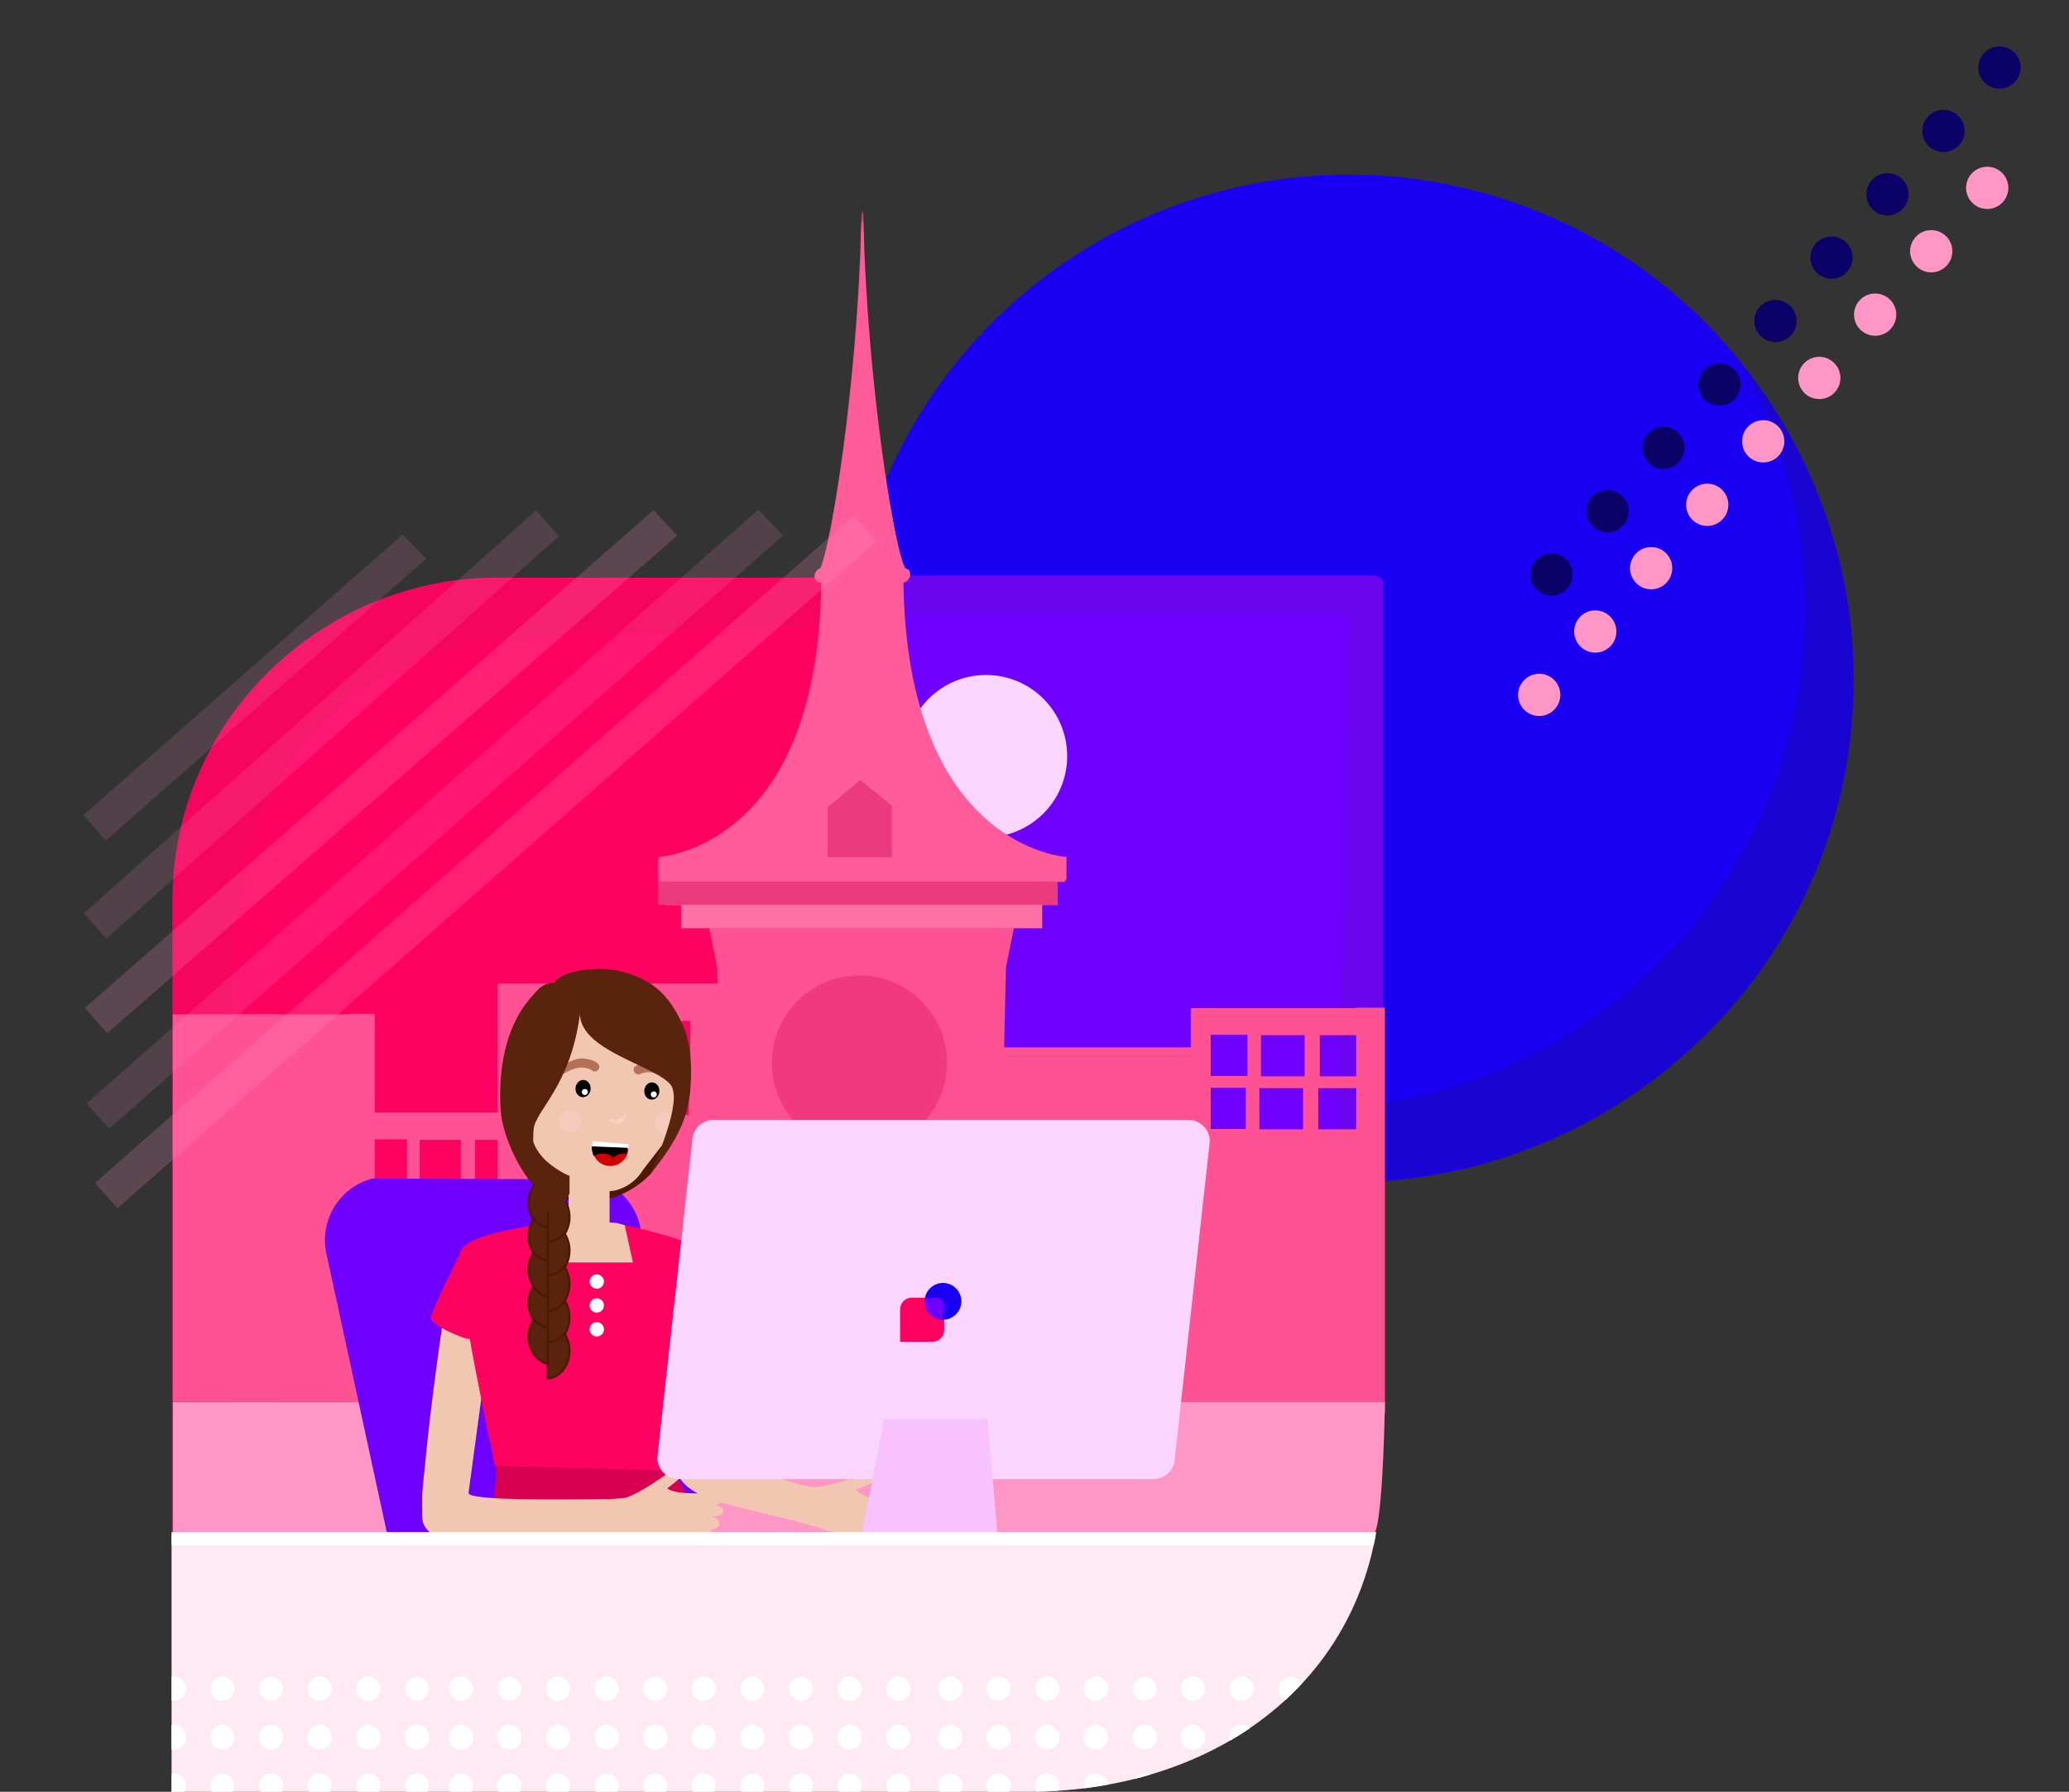 <svg xmlns="http://www.w3.org/2000/svg" xmlns:xlink="http://www.w3.org/1999/xlink" viewBox="0 0 469.846 406.838">
  <rect x="0" y="0" width="469.846" height="406.838" fill="#333333" stroke="none"/>
  <defs>
    <style>
      .cls-1 {
        fill: #e84380;
      }

      .cls-2 {
        fill: #fff;
      }

      .cls-23, .cls-3, .cls-33, .cls-36 {
        fill: none;
      }

      .cls-23, .cls-3 {
        stroke: #707070;
      }

      .cls-4 {
        fill: #ff0260;
      }

      .cls-5 {
        fill: #f5055e;
      }

      .cls-6 {
        fill: #1a00f2;
      }

      .cls-7 {
        fill: #1a04d1;
      }

      .cls-8 {
        fill: #6f00ff;
      }

      .cls-9 {
        fill: #6b05f0;
      }

      .cls-10 {
        fill: #fad5ff;
      }

      .cls-11 {
        fill: #ff5292;
      }

      .cls-12 {
        fill: #bbcbff;
      }

      .cls-13, .cls-25 {
        fill: #d80050;
      }

      .cls-13 {
        opacity: 0.309;
      }

      .cls-14 {
        fill: #ff72a6;
      }

      .cls-15 {
        fill: #eb3b7c;
      }

      .cls-16 {
        fill: #ff5d99;
      }

      .cls-17 {
        clip-path: url(#clip-path);
      }

      .cls-18, .cls-45, .cls-47, .cls-48 {
        fill: #ff96c6;
      }

      .cls-18 {
        opacity: 0.997;
      }

      .cls-19 {
        clip-path: url(#clip-path-2);
      }

      .cls-20 {
        fill: #5f5f5f;
      }

      .cls-21 {
        fill: #ff8c62;
      }

      .cls-22 {
        fill: #6c6c6c;
        stroke: #6c6c6c;
      }

      .cls-23 {
        stroke-width: 3px;
      }

      .cls-24, .cls-50 {
        fill: #4e1804;
      }

      .cls-26 {
        fill: #f2c7b1;
      }

      .cls-27 {
        fill: url(#linear-gradient);
      }

      .cls-28 {
        fill: #fdd1c6;
        opacity: 0.5;
      }

      .cls-29 {
        fill: #f4d3c2;
      }

      .cls-30 {
        fill: #b57157;
      }

      .cls-30, .cls-31 {
        stroke: #b57157;
      }

      .cls-31 {
        fill: #b67157;
      }

      .cls-32 {
        fill: url(#linear-gradient-2);
      }

      .cls-33 {
        stroke: #fff;
      }

      .cls-34 {
        fill: #7665ff;
      }

      .cls-35 {
        fill: #d30000;
      }

      .cls-37, .cls-38 {
        fill: #5a230e;
      }

      .cls-39 {
        fill: #f8c1ff;
      }

      .cls-40 {
        clip-path: url(#clip-path-3);
      }

      .cls-41 {
        fill: #ffe9f3;
      }

      .cls-42 {
        clip-path: url(#clip-path-4);
      }

      .cls-43 {
        clip-path: url(#clip-path-5);
      }

      .cls-44 {
        fill: #0c0167;
      }

      .cls-46 {
        clip-path: url(#clip-path-6);
      }

      .cls-47 {
        opacity: 0.2;
      }

      .cls-48 {
        opacity: 0.15;
      }

      .cls-49, .cls-50 {
        stroke: none;
      }
    </style>
    <clipPath id="clip-path">
      <path id="Tracé_857" data-name="Tracé 857" class="cls-1" d="M82,0,271.049-1.157c1.1,0,3.531,1.45,3.531,2.555,0,0,1.412,155.172.647,187.148s-2.907,27.342-2.307,27.689h0L0,217.236V80C0,35.817,37.817,0,82,0Z"/>
    </clipPath>
    <clipPath id="clip-path-2">
      <path id="Tracé_857-2" data-name="Tracé 857" class="cls-1" d="M82,0,271.049-1.157c1.1,0,3.531,1.45,3.531,2.555,0,0,1.412,155.172.647,187.148s-2.907,27.342-2.307,27.689h0L0,217.236V80C0,35.817,37.817,0,82,0Z" transform="translate(0)"/>
    </clipPath>
    <linearGradient id="linear-gradient" x1="-3.553" y1="2.578" x2="-3.541" y2="2.571" gradientUnits="objectBoundingBox">
      <stop offset="0" stop-color="#fff5ed"/>
      <stop offset="1" stop-color="#f2c7b1"/>
    </linearGradient>
    <linearGradient id="linear-gradient-2" x1="-3.267" y1="2.085" x2="-3.267" y2="2.076" gradientUnits="objectBoundingBox">
      <stop offset="0" stop-color="#e04f1a"/>
      <stop offset="1" stop-color="#5a230e"/>
    </linearGradient>
    <clipPath id="clip-path-3">
      <path id="Tracé_2019" data-name="Tracé 2019" class="cls-1" d="M82.442,0H272.379a2.005,2.005,0,0,1,2.011,2V193.147c4.174,50.5-34.1,80.183-80.431,80H0V80C0,35.817,38.021,0,82.442,0Z" transform="translate(-0.279 1)"/>
    </clipPath>
    <clipPath id="clip-path-4">
      <rect id="Rectangle_729" data-name="Rectangle 729" class="cls-2" width="327" height="45" transform="translate(410 572)"/>
    </clipPath>
    <clipPath id="clip-path-5">
      <path id="Tracé_2020" data-name="Tracé 2020" class="cls-2" d="M-6703.774,22411.131l8.35-13,15.1,13-11.111,17.994,11.111,19.457-115.889,123.439-27.364-31.844Z" transform="translate(7560 -22210)"/>
    </clipPath>
    <clipPath id="clip-path-6">
      <path id="Tracé_2026" data-name="Tracé 2026" class="cls-3" d="M-7027.552,22481.143l8.728,9.389,18.864-16.477,11.205,12.908,17.735-12.908,8.559,8.951,14.936-8.951,8.726,8.951-6.742,10.459,21.12-17.393,6.957,6.934-179.112,161.549-22.591-86.4Z" transform="translate(7529 -22163)"/>
    </clipPath>
  </defs>
  <g id="Groupe_1088" data-name="Groupe 1088" transform="translate(9470.168 832.867)">
    <g id="Groupe_1039" data-name="Groupe 1039" transform="translate(-9560.755 -1030.363)">
      <path id="Tracé_801" data-name="Tracé 801" class="cls-4" d="M73.536,0H272.667A1.838,1.838,0,0,1,274.5,1.838V200.969a73.536,73.536,0,0,1-73.536,73.536H0V73.536A73.536,73.536,0,0,1,73.536,0Z" transform="translate(129.986 328.654)"/>
      <path id="Soustraction_129" data-name="Soustraction 129" class="cls-5" d="M-11049.982-5930.991h-.019v-199.142a72.407,72.407,0,0,1,5.727-28.363,72.921,72.921,0,0,1,6.718-12.377,73.467,73.467,0,0,1,8.9-10.784,73.344,73.344,0,0,1,10.784-8.9,72.947,72.947,0,0,1,12.378-6.719,72.417,72.417,0,0,1,28.362-5.726h197.32a1.825,1.825,0,0,1,1.824,1.822v6.1c-21.443.3-63.479.944-104.084,1.943-49.961,1.229-81.757,2.59-94.506,4.044a67.638,67.638,0,0,0-24.42,7.467,61.778,61.778,0,0,0-18.743,15.457,69.085,69.085,0,0,0-12.019,22.236,88.8,88.8,0,0,0-4.24,27.8Z" transform="translate(11179.741 6532.186)"/>
      <ellipse id="Ellipse_515" data-name="Ellipse 515" class="cls-6" cx="114.377" cy="114.377" rx="114.377" ry="114.377" transform="translate(282.49 237.152)"/>
      <path id="Soustraction_118" data-name="Soustraction 118" class="cls-7" d="M-10925.663-5960.325a113.6,113.6,0,0,1-30.5-4.15,112.752,112.752,0,0,1-27.349-11.7,113.959,113.959,0,0,1-40.764-41.577,114.236,114.236,0,0,0,17.5,17.146,113.541,113.541,0,0,0,20.868,13.056,112.733,112.733,0,0,0,23.589,8.313,113.961,113.961,0,0,0,25.657,2.916,114.218,114.218,0,0,0,22.843-2.3,112.792,112.792,0,0,0,21.274-6.6,113.321,113.321,0,0,0,19.252-10.45,114.175,114.175,0,0,0,16.773-13.839,114.054,114.054,0,0,0,13.839-16.774,113.375,113.375,0,0,0,10.45-19.252,112.826,112.826,0,0,0,6.6-21.275,114.127,114.127,0,0,0,2.3-22.842,113.642,113.642,0,0,0-3.848-29.385,112.724,112.724,0,0,0-10.873-26.513,112.932,112.932,0,0,1,18.888,33.051,112.994,112.994,0,0,1,6.834,38.849,114.109,114.109,0,0,1-2.3,22.841,112.8,112.8,0,0,1-6.6,21.275,113.379,113.379,0,0,1-10.45,19.251,114.238,114.238,0,0,1-13.84,16.774,114.206,114.206,0,0,1-16.773,13.84,113.336,113.336,0,0,1-19.253,10.45,112.779,112.779,0,0,1-21.274,6.6A114.192,114.192,0,0,1-10925.663-5960.325Z" transform="translate(11323.86 6425.516)"/>
      <path id="Intersection_5" data-name="Intersection 5" class="cls-8" d="M0,22.875A114.891,114.891,0,0,1,2.288,0H120a2,2,0,0,1,2,2V137q-3.783.249-7.625.25A114.377,114.377,0,0,1,0,22.875Z" transform="translate(282.486 328.654)"/>
      <path id="Soustraction_120" data-name="Soustraction 120" class="cls-9" d="M-10928.663-6067c-.93,0-1.858-.011-2.763-.033.221-13.787.319-22.708.319-23.771l2-101.2a2,2,0,0,0-2-2h-110.077c.362-3.014.851-6.042,1.451-9h116.624a2,2,0,0,1,2,2v133.756C-10923.614-6067.079-10926.156-6067-10928.663-6067Z" transform="translate(11325.854 6531.186)"/>
    </g>
    <g id="Groupe_1040" data-name="Groupe 1040" transform="translate(-9594.922 -945.08)">
      <g id="Groupe_353" data-name="Groupe 353" transform="translate(164.598 159.982)">
        <ellipse id="Ellipse_246" data-name="Ellipse 246" class="cls-10" cx="18.424" cy="18.424" rx="18.424" ry="18.424" transform="translate(165.651 105.488)"/>
        <g id="Groupe_22" data-name="Groupe 22" transform="translate(109.57 0)">
          <path id="Tracé_131" data-name="Tracé 131" class="cls-11" d="M845.939,85.119c1.664-.043,1.536-1.408,1.536-1.408s.085-1.195-.9-1.366c-1.75-.3-7.981-34.527-9.517-72.34-.085-2.945-.128-5.335-.213-7.085,0-.64-.042-1.28-.042-1.921,0,.171-.043.3-.043.512,0-.171-.043-.341-.043-.512,0,.64-.043,1.28-.043,1.921-.085,1.75-.171,4.14-.213,7.085-1.536,37.813-7.767,72.041-9.517,72.34-.982.171-.9,1.366-.9,1.366s-.128,1.366,1.536,1.408c-.725,60.731-37.088,62.695-37.088,62.695v5.249h1.75v5.249h3.5v5.249h6.4l1.793,8.834s1.323,57.018,1.28,57.189c-.085.171,0,6.615,0,6.615V292.75c-5.42,0-9.3,3.116-9.3,7.767h81.644c0-4.652-3.884-7.767-9.3-7.767V236.2s.085-6.444,0-6.615,1.28-57.189,1.28-57.189l1.792-8.834h6.4v-5.249h3.5v-5.249h1.75v-5.249S846.665,145.851,845.939,85.119Z" transform="translate(-790.5 -0.573)"/>
          <path id="Tracé_132" data-name="Tracé 132" class="cls-12" d="M875.673,656.647s-4.4-22.406,7.9-22.15,11.822,7.255,11.822,22.15Z" transform="translate(-838.885 -363.703)"/>
          <ellipse id="Ellipse_116" data-name="Ellipse 116" class="cls-13" cx="19.888" cy="19.888" rx="19.888" ry="19.888" transform="translate(25.863 173.701)"/>
          <rect id="Rectangle_57" data-name="Rectangle 57" class="cls-14" width="81.942" height="5.249" transform="translate(5.292 157.697)"/>
          <rect id="Rectangle_58" data-name="Rectangle 58" class="cls-15" width="90.734" height="5.249" transform="translate(0 152.405)"/>
          <path id="Tracé_133" data-name="Tracé 133" class="cls-16" d="M846.639,84.119c1.664-.043,1.536-1.408,1.536-1.408s.085-1.195-.9-1.366c-1.75-.3-7.981-34.527-9.517-72.34-.085-2.945-.128-5.335-.213-7.085,0-.64-.043-1.28-.043-1.921,0,.171-.043.3-.043.512,0-.171-.043-.341-.043-.512,0,.64-.043,1.28-.043,1.921-.085,1.75-.171,4.14-.213,7.085-1.537,37.813-7.767,72.041-9.517,72.34-.982.171-.9,1.366-.9,1.366s-.128,1.366,1.536,1.408c-.768,60.689-37.087,62.695-37.087,62.695v5.249h1.75v.341h88.984v-.341h1.75v-5.249S847.365,144.808,846.639,84.119Z" transform="translate(-790.901 0)"/>
          <path id="Tracé_134" data-name="Tracé 134" class="cls-15" d="M880.8,320.541v-11.31L888.183,303l7.213,5.847v11.694Z" transform="translate(-842.261 -173.684)"/>
        </g>
        <g id="Groupe_21" data-name="Groupe 21" transform="translate(0 175.579)">
          <path id="Tracé_128" data-name="Tracé 128" class="cls-11" d="M715.1,411.4V512.078h53.04L766.388,411.4Zm17.957,29.7h-9.592v-9.347h9.592Zm.35-12.035h-9.592v-9.347h9.592Zm12.22,12.163h-9.592v-9.347h9.592Zm.35-12.035h-9.592V419.85h9.592Zm12.57,12.035h-9.592v-9.347h9.592Zm.35-12.035h-9.592V419.85H758.9Z" transform="translate(-641.977 -411.4)"/>
          <path id="Tracé_129" data-name="Tracé 129" class="cls-11" d="M637.7,480v6.06h8.194v9.346H637.7V498.1h7.853v9.347H637.7v65h33.033V480Zm20.1,27.57h-9.347v-9.346H657.8Zm.341-12.035H648.8v-9.347h9.347Zm12.249,12.035h-9.346v-9.346h9.346Zm.341-12.035h-9.347v-9.347h9.347Z" transform="translate(-593.343 -450.723)"/>
          <rect id="Rectangle_54" data-name="Rectangle 54" class="cls-11" width="46.463" height="92.441" transform="translate(185.153 14.468)"/>
          <path id="Tracé_130" data-name="Tracé 130" class="cls-11" d="M1055.4,424.4v6.06h8.7v9.347h-8.7V442.5h8.338v9.347H1055.4v65h35.074V424.4Zm21.344,27.528h-9.924v-9.347h9.924Zm.363-12.035h-9.924v-9.346h9.924Zm13.005,12.035h-9.924v-9.347h9.924Zm.363-12.035h-9.924v-9.346h9.924Z" transform="translate(-820.677 -418.852)"/>
          <rect id="Rectangle_55" data-name="Rectangle 55" class="cls-11" width="4.524" height="92.143" transform="translate(230.573 5.548)"/>
          <rect id="Rectangle_56" data-name="Rectangle 56" class="cls-11" width="6.524" height="92.143" transform="translate(268.13 5.463)"/>
          <rect id="Rectangle_351" data-name="Rectangle 351" class="cls-11" width="5.61" height="92.441" transform="translate(39.644 6.844)"/>
        </g>
      </g>
      <g id="Groupe_de_masques_6" data-name="Groupe de masques 6" class="cls-17" transform="translate(163.997 243.903)">
        <g id="Groupe_367" data-name="Groupe 367" transform="translate(-16.155 87.243)">
          <path id="Tracé_802" data-name="Tracé 802" class="cls-18" d="M0,0H31.084V277.917H0Z" transform="translate(291.897 99.445) rotate(90)"/>
        </g>
        <rect id="Rectangle_733" data-name="Rectangle 733" class="cls-11" width="27.09" height="87.992" transform="translate(-3.399 98.63)"/>
      </g>
    </g>
    <g id="Groupe_1041" data-name="Groupe 1041" transform="translate(-9595.922 -945.08)">
      <g id="Groupe_de_masques_6-2" data-name="Groupe de masques 6" class="cls-19" transform="translate(163.997 243.903)">
        <g id="Groupe_367-2" data-name="Groupe 367" transform="translate(-16.155 87.243)">
          <g id="Groupe_355" data-name="Groupe 355" transform="translate(47.59 35.89)">
            <rect id="Rectangle_732" data-name="Rectangle 732" class="cls-11" width="27.09" height="87.992" transform="translate(-16.833 -24.502)"/>
            <rect id="Rectangle_189" data-name="Rectangle 189" class="cls-20" width="9.435" height="70.685" transform="translate(75.159 113.347)"/>
            <rect id="Rectangle_185" data-name="Rectangle 185" class="cls-21" width="120.015" height="19.524" rx="9.762" transform="translate(26.861 115.071)"/>
            <path id="Tracé_327" data-name="Tracé 327" class="cls-8" d="M14.508,71.311l92.406.751a13.878,13.878,0,0,0,14.274-13.795l10.1-42.972A14.443,14.443,0,0,0,116.781,1.267L22.156,0A13.878,13.878,0,0,0,7.882,13.8L0,57.283A14.443,14.443,0,0,0,14.508,71.311Z" transform="translate(29.533 144.135) rotate(-103)"/>
            <g id="Ellipse_277" data-name="Ellipse 277" class="cls-22" transform="translate(126.315 202.168)">
              <ellipse class="cls-49" cx="6.577" cy="6.83" rx="6.577" ry="6.83"/>
              <ellipse class="cls-36" cx="6.577" cy="6.83" rx="6.077" ry="6.33"/>
            </g>
            <g id="Ellipse_279" data-name="Ellipse 279" class="cls-22" transform="translate(73.232 202.168)">
              <ellipse class="cls-49" cx="6.577" cy="6.83" rx="6.577" ry="6.83"/>
              <ellipse class="cls-36" cx="6.577" cy="6.83" rx="6.077" ry="6.33"/>
            </g>
            <g id="Ellipse_280" data-name="Ellipse 280" class="cls-22" transform="translate(20.186 202.168)">
              <ellipse class="cls-49" cx="6.577" cy="6.83" rx="6.577" ry="6.83"/>
              <ellipse class="cls-36" cx="6.577" cy="6.83" rx="6.077" ry="6.33"/>
            </g>
            <rect id="Rectangle_189-2" data-name="Rectangle 189" class="cls-20" width="16.609" height="22.261" transform="translate(71.572 164.565)"/>
            <path id="Tracé_804" data-name="Tracé 804" class="cls-23" d="M1640.512,898.591s.051-18.943-44.832-17.827c0,0-16.6.057-16.407.042-44.756-1.039-44.293,17.784-44.293,17.784" transform="translate(-1507.842 -693.433)"/>
            <path id="Tracé_805" data-name="Tracé 805" class="cls-23" d="M1587.051,880.768v17.323" transform="translate(-1507.355 -693.436)"/>
          </g>
          <g id="Groupe_362" data-name="Groupe 362" transform="translate(73.779 0)">
            <g id="Groupe_361" data-name="Groupe 361">
              <g id="Groupe_360" data-name="Groupe 360">
                <path id="Tracé_812" data-name="Tracé 812" class="cls-24" d="M1555.687,903.619a20.449,20.449,0,0,1-19.914,5.931c-12.523-2.957,21.087-16.605,21.087-16.605l4.486,1.473Z" transform="translate(-1503.645 -856.184)"/>
                <g id="Groupe_358" data-name="Groupe 358">
                  <path id="Tracé_77_1_" class="cls-25" d="M339.227,318.6c-18.138,8.83-40.858,2.2-40.858,2.2l.955,4.344s-2.387,16.467-1.671,29.5c15.37,7.828,34.939,4.63,52.409,3.628,2.291-10.835-11.265-35.226-11.265-35.226S339.323,318.982,339.227,318.6Z" transform="translate(-282.396 -209.553)"/>
                  <path id="Tracé_813" data-name="Tracé 813" class="cls-26" d="M307.937,292.514l.1-8.353c-9.451.1-32.334.458-31.666-1.451,3.58-26.109,7.112-53.375,7.208-53.709l-11.694,7.16c-.143.573-1.193,5.25-3.58,23.913-.907,7.017-1.48,12.935-2.148,19.427-.048.668-.191,1.862-.287,3.1-.048.859-.048,6.017.048,6.447C267.966,298.738,298.915,292.514,307.937,292.514Z" transform="translate(-265.834 -162.72)"/>
                  <rect id="Rectangle_37_1_" class="cls-26" width="9.308" height="12.744" transform="translate(33.252 46.424)"/>
                  <path id="Union_10_1_" class="cls-27" d="M331.627,149.817a11.783,11.783,0,0,1-8.783-2.052l-5.2-3.389a12.084,12.084,0,0,1-5.3-8.162h-.191L308,114.353,339.789,106l7.828,26.061-2.768.334a12.3,12.3,0,0,1-1.957,6.444l-4.869,6.3A10.244,10.244,0,0,1,331.627,149.817Z" transform="translate(-287.874 -98.43)"/>
                  <ellipse id="Ellipse_74_1_" cx="1.957" cy="1.718" rx="1.957" ry="1.718" transform="translate(34.698 30.072) rotate(-86.193)"/>
                  <ellipse id="Ellipse_79_1_" class="cls-28" cx="2.53" cy="2.53" rx="2.53" ry="2.53" transform="translate(52.809 38.555) rotate(-87)"/>
                  <ellipse id="Ellipse_80_1_" class="cls-28" cx="2.53" cy="2.53" rx="2.53" ry="2.53" transform="translate(30.919 38.01) rotate(-87)"/>
                  <path id="Soustraction_25_1_" class="cls-29" d="M354.7,162.146a2.709,2.709,0,0,0,1.05.334,2.82,2.82,0,0,0,1.241-.191,3.731,3.731,0,0,0,.955-.525,2.3,2.3,0,0,0,.573-.764,1.841,1.841,0,0,1-.239,1.336,2.159,2.159,0,0,1-1.05.907A2.021,2.021,0,0,1,354.7,162.146Z" transform="translate(-312.283 -127.177)"/>
                  <path id="Tracé_80_1_" class="cls-30" d="M339.106,137.9a4.315,4.315,0,0,0-2.53-.811c-2.053-.191-4.487,1.48-4.773,1.48s-.573-.191-.143-.525c.477-.286,2.912-2.2,4.964-2.052,2.052.191,2.912.811,3.15,1.146A.526.526,0,0,1,339.106,137.9Z" transform="translate(-300.126 -114.102)"/>
                  <path id="Tracé_81_1_" class="cls-31" d="M368.2,139.815a4.758,4.758,0,0,1,2.578-.477c2.053.048,4.248,2.052,4.534,2.1s.62-.143.191-.477-2.577-2.578-4.678-2.673c-2.052-.1-3.007.43-3.293.716A.6.6,0,0,0,368.2,139.815Z" transform="translate(-318.961 -115.3)"/>
                  <g id="Groupe_14_1_" transform="translate(16.208 2.287) rotate(-3)">
                    <path id="Tracé_2_1_" class="cls-32" d="M43.212,28.7S44.74,19.962,42.4,14C39.823,7.314,36.53,3.066,28.463.727,22.688-.9,14.621.393,13.762,2.684,11.28,2.4,9.752,4.068,8.8,5.118.588,12.9-.128,25.642.015,30.988-.033,35.571,3.118,44.974,7.6,49.46c-1-2.434-.716-11.742-.334-13.938.764-4.344,8.926-9.26,11.885-25.632C18.44,19.008,38.916,23.447,39.3,28.315c1.146,4.678-5.281,17.3-6.475,19.254,7.733-8.448,9.482-13.431,10.389-18.586V28.7" transform="translate(0 0)"/>
                  </g>
                  <ellipse id="Ellipse_83_1_" cx="1.957" cy="1.718" rx="1.957" ry="1.718" transform="translate(50.314 30.628) rotate(-86.193)"/>
                  <path id="Tracé_82_1_" class="cls-4" d="M278.822,246.5c-.477.573-9.117-3.15-8.926-4.773s6.921-15.131,6.921-15.131S279.347,245.883,278.822,246.5Z" transform="translate(-267.956 -161.466)"/>
                  <g id="Ellipse_84_1_" transform="translate(36.463 28.581) rotate(-3)">
                    <ellipse id="Ellipse_517" data-name="Ellipse 517" class="cls-2" cx="0.43" cy="0.43" rx="0.43" ry="0.43" transform="translate(0 0.857) rotate(-86.193)"/>
                    <ellipse id="Ellipse_518" data-name="Ellipse 518" class="cls-33" cx="0.191" cy="0.191" rx="0.191" ry="0.191" transform="translate(0.254 0.635) rotate(-86.193)"/>
                  </g>
                  <g id="Ellipse_85_1_" transform="translate(52.122 29.125) rotate(-3)">
                    <ellipse id="Ellipse_519" data-name="Ellipse 519" class="cls-2" cx="0.43" cy="0.43" rx="0.43" ry="0.43" transform="translate(0 0.857) rotate(-86.193)"/>
                    <ellipse id="Ellipse_520" data-name="Ellipse 520" class="cls-33" cx="0.191" cy="0.191" rx="0.191" ry="0.191" transform="translate(0.254 0.635) rotate(-86.193)"/>
                  </g>
                  <path id="Tracé_87_1_" class="cls-4" d="M319.5,212.82l-9.451-.62s-24.629,1.718-26.252,7.112,7.923,48.543,7.923,48.543l42.051,1.1s10.071-40.715,9.689-46.108S319.5,212.82,319.5,212.82Z" transform="translate(-275.126 -153.939)"/>
                  <path id="Tracé_88_1_" class="cls-34" d="M401.767,251.72c.382.62,7.589-1.862,7.589-3.389,0-1.575-4.582-15.131-4.582-15.131S401.385,251.147,401.767,251.72Z" transform="translate(-336.869 -164.915)"/>
                  <path id="Tracé_89_1_" class="cls-26" d="M338.122,221.556h-10.44l2.3-9.079,4.63-.477,8.926.573,1.909.525,1.861,8.458Z" transform="translate(-299.447 -153.835)"/>
                  <path id="Soustraction_22_1_" class="cls-35" d="M350.662,181.448a3.954,3.954,0,0,1-2.816-1.336,4.144,4.144,0,0,1-1.05-2.912l8.162.382a3.954,3.954,0,0,1-1.336,2.816A4.184,4.184,0,0,1,350.662,181.448Z" transform="translate(-308.15 -135.645)"/>
                  <g id="Rectangle_40_1_" transform="translate(38.476 40.234) rotate(-6.024)">
                    <path id="Tracé_814" data-name="Tracé 814" class="cls-2" d="M.239,0,8.258,1.527l-.191,1L0,1.336Z" transform="translate(0 0)"/>
                    <rect id="Rectangle_412" data-name="Rectangle 412" class="cls-36" width="0.525" height="7.685" transform="translate(7.989 1.716) rotate(98.563)"/>
                  </g>
                  <path id="Soustraction_24_1_" d="M351.661,179.468h0a3.15,3.15,0,0,0-2.339-1.05,3.483,3.483,0,0,0-2.052.525,4.561,4.561,0,0,1-.382-2.243l8.115.62a3.47,3.47,0,0,1-.334,1.384c-.191-.048-.382-.048-.62-.1a3.222,3.222,0,0,0-2.387.859Z" transform="matrix(0.999, -0.035, 0.035, 0.999, -314.195, -123.028)"/>
                  <path id="Tracé_815" data-name="Tracé 815" class="cls-26" d="M5.567,0s4.248,2.809,5.994,3.736c6.405,1.933,17.965.307,16.965,2.306-.7,1.5-8.093,1.5-8.093,1.5s0,1.5,5.2,5.2c3.7,2.2,3.7,5.2,1.5,4.4,1.5,1.5.7,3.7-2.2,1.5,1.5,2.2,0,3.7-2.2,2.2.7,1.5-1.5,3-4.4-.7A138.486,138.486,0,0,0,0,6.183C1.3,4.385,5.567,0,5.567,0Z" transform="matrix(0.809, -0.588, 0.588, 0.809, 34.687, 124.916)"/>
                  <path id="Tracé_816" data-name="Tracé 816" class="cls-26" d="M5.567,0s4.248,2.809,5.994,3.736c6.405,1.933,17.965.307,16.965,2.306-.7,1.5-8.093,1.5-8.093,1.5s0,1.5,5.2,5.2c3.7,2.2,3.7,5.2,1.5,4.4,1.5,1.5.7,3.7-2.2,1.5,1.5,2.2,0,3.7-2.2,2.2.7,1.5-1.5,3-4.4-.7A138.486,138.486,0,0,0,0,6.183C1.3,4.385,5.567,0,5.567,0Z" transform="translate(76.769 119.197) rotate(-20)"/>
                  <path id="Tracé_817" data-name="Tracé 817" class="cls-26" d="M30.446,63.95l3.649-8.482c-9.451.1-21.789-2.283-21.12-4.192C16.554,25.167,11.6.334,11.7,0L0,7.16c-.143.573,7.292,2.817,4.906,21.48C4,35.656,3.428,41.575,2.76,48.067c-.048.668-.191,1.861-.286,3.1-.048.859,2.8,5.581,2.9,6.011C7.425,66.869,21.425,63.95,30.446,63.95Z" transform="translate(67.881 55.306) rotate(16)"/>
                </g>
                <g id="Groupe_359" data-name="Groupe 359" transform="translate(23.935 49.833)">
                  <g id="Soustraction_99" data-name="Soustraction 99" class="cls-37" transform="translate(0 22.769)">
                    <path class="cls-49" d="M 5.172 10.584 C 2.436 10.425 0.25 7.683 0.25 4.336 C 0.25 2.905 0.653 1.526 1.391 0.417 C 1.509 0.558 1.631 0.693 1.758 0.82 C 2.714 1.785 3.92 2.345 5.172 2.411 L 5.172 10.584 Z"/>
                    <path class="cls-50" d="M 4.922 10.31 L 4.922 2.642 C 3.693 2.519 2.521 1.945 1.581 0.996 C 1.528 0.944 1.476 0.889 1.425 0.834 C 0.825 1.851 0.5 3.071 0.5 4.336 C 0.5 7.441 2.442 10.003 4.922 10.31 M 5.422 10.841 L 5.421 10.841 C 2.432 10.84 4.952850304107415e-06 7.922 4.952850304107415e-06 4.336 C 4.952850304107415e-06 2.733 0.49 1.193 1.38 -2.882843091356335e-06 C 1.55 0.228 1.736 0.444 1.935 0.644 C 2.899 1.616 4.124 2.157 5.385 2.167 L 5.422 2.167 L 5.422 10.84 L 5.422 10.841 Z"/>
                  </g>
                  <g id="Soustraction_101" data-name="Soustraction 101" class="cls-37" transform="translate(0 30.359)">
                    <path class="cls-49" d="M 5.172 10.584 C 2.436 10.425 0.25 7.683 0.25 4.336 C 0.25 2.905 0.653 1.526 1.391 0.417 C 1.509 0.558 1.631 0.693 1.758 0.82 C 2.714 1.785 3.92 2.345 5.172 2.411 L 5.172 10.584 Z"/>
                    <path class="cls-50" d="M 4.922 10.31 L 4.922 2.642 C 3.693 2.519 2.521 1.945 1.581 0.996 C 1.528 0.944 1.476 0.889 1.425 0.834 C 0.825 1.851 0.5 3.071 0.5 4.336 C 0.5 7.441 2.442 10.003 4.922 10.31 M 5.422 10.841 L 5.421 10.841 C 2.432 10.84 4.952850304107415e-06 7.922 4.952850304107415e-06 4.336 C 4.952850304107415e-06 2.733 0.49 1.193 1.38 -2.882843091356335e-06 C 1.55 0.228 1.736 0.444 1.935 0.644 C 2.899 1.616 4.124 2.157 5.385 2.167 L 5.422 2.167 L 5.422 10.84 L 5.422 10.841 Z"/>
                  </g>
                  <g id="Soustraction_103" data-name="Soustraction 103" class="cls-37" transform="translate(9.758 36.863) rotate(180)">
                    <path class="cls-49" d="M 1.391 10.424 C 0.653 9.315 0.25 7.937 0.25 6.505 C 0.25 3.158 2.436 0.416 5.171 0.257 L 5.171 8.431 C 3.919 8.497 2.714 9.056 1.757 10.022 C 1.631 10.148 1.509 10.283 1.391 10.424 Z"/>
                    <path class="cls-50" d="M 4.921 0.531 C 2.442 0.838 0.5 3.4 0.5 6.505 C 0.5 7.77 0.825 8.991 1.425 10.007 C 1.476 9.952 1.527 9.898 1.58 9.846 C 2.52 8.897 3.692 8.322 4.921 8.199 L 4.921 0.531 M 5.421 -2.86102294921875e-06 L 5.421 0.001 L 5.421 8.674 L 5.385 8.674 C 4.124 8.684 2.899 9.225 1.935 10.198 C 1.736 10.397 1.55 10.614 1.379 10.841 C 0.49 9.648 -9.5367431640625e-07 8.108 -9.5367431640625e-07 6.505 C -9.5367431640625e-07 2.919 2.431 0.001 5.42 0 L 5.421 -2.86102294921875e-06 Z"/>
                  </g>
                  <g id="Soustraction_105" data-name="Soustraction 105" class="cls-37" transform="translate(9.758 44.453) rotate(180)">
                    <path class="cls-49" d="M 1.391 10.424 C 0.653 9.315 0.25 7.937 0.25 6.505 C 0.25 3.158 2.436 0.416 5.171 0.257 L 5.171 8.431 C 3.919 8.497 2.714 9.056 1.757 10.022 C 1.631 10.148 1.509 10.283 1.391 10.424 Z"/>
                    <path class="cls-50" d="M 4.921 0.531 C 2.442 0.838 0.5 3.4 0.5 6.505 C 0.5 7.77 0.825 8.991 1.425 10.007 C 1.476 9.952 1.527 9.898 1.58 9.846 C 2.52 8.897 3.692 8.322 4.921 8.199 L 4.921 0.531 M 5.421 -2.86102294921875e-06 L 5.421 0.001 L 5.421 8.674 L 5.385 8.674 C 4.124 8.684 2.899 9.225 1.935 10.198 C 1.736 10.397 1.55 10.614 1.379 10.841 C 0.49 9.648 -9.5367431640625e-07 8.108 -9.5367431640625e-07 6.505 C -9.5367431640625e-07 2.919 2.431 0.001 5.42 0 L 5.421 -2.86102294921875e-06 Z"/>
                  </g>
                  <g id="Soustraction_107" data-name="Soustraction 107" class="cls-37" transform="translate(0 0)">
                    <path class="cls-49" d="M 5.172 10.584 C 2.436 10.425 0.25 7.683 0.25 4.336 C 0.25 2.905 0.653 1.526 1.391 0.417 C 1.509 0.558 1.631 0.693 1.758 0.82 C 2.714 1.785 3.92 2.345 5.172 2.411 L 5.172 10.584 Z"/>
                    <path class="cls-50" d="M 4.922 10.31 L 4.922 2.642 C 3.693 2.519 2.521 1.945 1.581 0.996 C 1.528 0.944 1.476 0.889 1.425 0.834 C 0.825 1.851 0.5 3.071 0.5 4.336 C 0.5 7.441 2.442 10.003 4.922 10.31 M 5.422 10.841 L 5.421 10.841 C 2.432 10.84 4.952850304107415e-06 7.922 4.952850304107415e-06 4.336 C 4.952850304107415e-06 2.733 0.49 1.193 1.38 -2.882843091356335e-06 C 1.55 0.228 1.736 0.444 1.935 0.644 C 2.899 1.616 4.124 2.157 5.385 2.167 L 5.422 2.167 L 5.422 10.84 L 5.422 10.841 Z"/>
                  </g>
                  <g id="Soustraction_109" data-name="Soustraction 109" class="cls-37" transform="translate(0 7.59)">
                    <path class="cls-49" d="M 5.172 10.584 C 2.436 10.425 0.25 7.683 0.25 4.336 C 0.25 2.905 0.653 1.526 1.391 0.417 C 1.509 0.558 1.631 0.693 1.758 0.82 C 2.714 1.785 3.92 2.345 5.172 2.411 L 5.172 10.584 Z"/>
                    <path class="cls-50" d="M 4.922 10.31 L 4.922 2.642 C 3.693 2.519 2.521 1.945 1.581 0.996 C 1.528 0.944 1.476 0.889 1.425 0.834 C 0.825 1.851 0.5 3.071 0.5 4.336 C 0.5 7.441 2.442 10.003 4.922 10.31 M 5.422 10.841 L 5.421 10.841 C 2.432 10.84 4.952850304107415e-06 7.922 4.952850304107415e-06 4.336 C 4.952850304107415e-06 2.733 0.49 1.193 1.38 -2.882843091356335e-06 C 1.55 0.228 1.736 0.444 1.935 0.644 C 2.899 1.616 4.124 2.157 5.385 2.167 L 5.422 2.167 L 5.422 10.84 L 5.422 10.841 Z"/>
                  </g>
                  <g id="Soustraction_111" data-name="Soustraction 111" class="cls-37" transform="translate(0 15.179)">
                    <path class="cls-49" d="M 5.172 10.584 C 2.436 10.425 0.25 7.683 0.25 4.336 C 0.25 2.905 0.653 1.526 1.391 0.417 C 1.509 0.558 1.631 0.693 1.758 0.82 C 2.714 1.785 3.92 2.345 5.172 2.411 L 5.172 10.584 Z"/>
                    <path class="cls-50" d="M 4.922 10.31 L 4.922 2.642 C 3.693 2.519 2.521 1.945 1.581 0.996 C 1.528 0.944 1.476 0.889 1.425 0.834 C 0.825 1.851 0.5 3.071 0.5 4.336 C 0.5 7.441 2.442 10.003 4.922 10.31 M 5.422 10.841 L 5.421 10.841 C 2.432 10.84 4.952850304107415e-06 7.922 4.952850304107415e-06 4.336 C 4.952850304107415e-06 2.733 0.49 1.193 1.38 -2.882843091356335e-06 C 1.55 0.228 1.736 0.444 1.935 0.644 C 2.899 1.616 4.124 2.157 5.385 2.167 L 5.422 2.167 L 5.422 10.84 L 5.422 10.841 Z"/>
                  </g>
                  <g id="Soustraction_113" data-name="Soustraction 113" class="cls-37" transform="translate(9.758 14.094) rotate(180)">
                    <path class="cls-49" d="M 1.391 10.424 C 0.653 9.315 0.25 7.937 0.25 6.505 C 0.25 3.158 2.436 0.416 5.171 0.257 L 5.171 8.431 C 3.919 8.497 2.714 9.056 1.757 10.022 C 1.631 10.148 1.509 10.283 1.391 10.424 Z"/>
                    <path class="cls-50" d="M 4.921 0.531 C 2.442 0.838 0.5 3.4 0.5 6.505 C 0.5 7.77 0.825 8.991 1.425 10.007 C 1.476 9.952 1.527 9.898 1.58 9.846 C 2.52 8.897 3.692 8.322 4.921 8.199 L 4.921 0.531 M 5.421 -2.86102294921875e-06 L 5.421 0.001 L 5.421 8.674 L 5.385 8.674 C 4.124 8.684 2.899 9.225 1.935 10.198 C 1.736 10.397 1.55 10.614 1.379 10.841 C 0.49 9.648 -9.5367431640625e-07 8.108 -9.5367431640625e-07 6.505 C -9.5367431640625e-07 2.919 2.431 0.001 5.42 0 L 5.421 -2.86102294921875e-06 Z"/>
                  </g>
                  <g id="Soustraction_115" data-name="Soustraction 115" class="cls-37" transform="translate(9.758 21.684) rotate(180)">
                    <path class="cls-49" d="M 1.391 10.424 C 0.653 9.315 0.25 7.937 0.25 6.505 C 0.25 3.158 2.436 0.416 5.171 0.257 L 5.171 8.431 C 3.919 8.497 2.714 9.056 1.757 10.022 C 1.631 10.148 1.509 10.283 1.391 10.424 Z"/>
                    <path class="cls-50" d="M 4.921 0.531 C 2.442 0.838 0.5 3.4 0.5 6.505 C 0.5 7.77 0.825 8.991 1.425 10.007 C 1.476 9.952 1.527 9.898 1.58 9.846 C 2.52 8.897 3.692 8.322 4.921 8.199 L 4.921 0.531 M 5.421 -2.86102294921875e-06 L 5.421 0.001 L 5.421 8.674 L 5.385 8.674 C 4.124 8.684 2.899 9.225 1.935 10.198 C 1.736 10.397 1.55 10.614 1.379 10.841 C 0.49 9.648 -9.5367431640625e-07 8.108 -9.5367431640625e-07 6.505 C -9.5367431640625e-07 2.919 2.431 0.001 5.42 0 L 5.421 -2.86102294921875e-06 Z"/>
                  </g>
                  <g id="Soustraction_117" data-name="Soustraction 117" class="cls-37" transform="translate(9.758 29.273) rotate(180)">
                    <path class="cls-49" d="M 1.391 10.424 C 0.653 9.315 0.25 7.937 0.25 6.505 C 0.25 3.158 2.436 0.416 5.171 0.257 L 5.171 8.431 C 3.919 8.497 2.714 9.056 1.757 10.022 C 1.631 10.148 1.509 10.283 1.391 10.424 Z"/>
                    <path class="cls-50" d="M 4.921 0.531 C 2.442 0.838 0.5 3.4 0.5 6.505 C 0.5 7.77 0.825 8.991 1.425 10.007 C 1.476 9.952 1.527 9.898 1.58 9.846 C 2.52 8.897 3.692 8.322 4.921 8.199 L 4.921 0.531 M 5.421 -2.86102294921875e-06 L 5.421 0.001 L 5.421 8.674 L 5.385 8.674 C 4.124 8.684 2.899 9.225 1.935 10.198 C 1.736 10.397 1.55 10.614 1.379 10.841 C 0.49 9.648 -9.5367431640625e-07 8.108 -9.5367431640625e-07 6.505 C -9.5367431640625e-07 2.919 2.431 0.001 5.42 0 L 5.421 -2.86102294921875e-06 Z"/>
                  </g>
                </g>
              </g>
              <path id="Tracé_848" data-name="Tracé 848" class="cls-38" d="M1531.621,898.607s.167,3.491,2.47,5.222,5.362-3.775,5.362-3.775v-4.047a16.451,16.451,0,0,1-4.635-2.816,11.321,11.321,0,0,1-3.885-5.641Z" transform="translate(-1505.986 -847.964)"/>
            </g>
            <ellipse id="Ellipse_521" data-name="Ellipse 521" class="cls-2" cx="1.626" cy="1.626" rx="1.626" ry="1.626" transform="translate(38.03 70.432)"/>
            <ellipse id="Ellipse_522" data-name="Ellipse 522" class="cls-2" cx="1.626" cy="1.626" rx="1.626" ry="1.626" transform="translate(38.03 75.854)"/>
            <ellipse id="Ellipse_523" data-name="Ellipse 523" class="cls-2" cx="1.626" cy="1.626" rx="1.626" ry="1.626" transform="translate(38.03 81.275)"/>
          </g>
          <g id="computer" transform="translate(127.183 35.344)">
            <path id="Tracé_849" data-name="Tracé 849" class="cls-10" d="M968.489,513.459H860.647a4.872,4.872,0,0,1-4.847-4.869l7.921-71.821a4.872,4.872,0,0,1,4.847-4.869H976.41a4.872,4.872,0,0,1,4.847,4.869l-7.921,71.821A4.872,4.872,0,0,1,968.489,513.459Z" transform="translate(-855.8 -431.9)"/>
            <path id="Tracé_850" data-name="Tracé 850" class="cls-39" d="M1001.3,655.557H969.8l5.623-28.656h23.426Z" transform="translate(-923.858 -558.984)"/>
            <g id="Groupe_609" data-name="Groupe 609" transform="translate(-74.859 -200.125)">
              <path id="Tracé_801-2" data-name="Tracé 801" class="cls-4" d="M2.684,0H9.952a.067.067,0,0,1,.067.067V7.335A2.684,2.684,0,0,1,7.335,10.02H0V2.684A2.684,2.684,0,0,1,2.684,0Z" transform="translate(129.986 240.492)"/>
              <ellipse id="Ellipse_515-2" data-name="Ellipse 515" class="cls-6" cx="4.175" cy="4.175" rx="4.175" ry="4.175" transform="translate(135.553 237.152)"/>
              <path id="Intersection_5-2" data-name="Intersection 5" class="cls-8" d="M0,.835Q0,.627.02.425A8.19,8.19,0,0,1,2.632,0,1.821,1.821,0,0,1,4.453,1.822a8.174,8.174,0,0,1-.636,3.173A4.175,4.175,0,0,1,0,.835Z" transform="translate(135.553 240.492)"/>
            </g>
          </g>
        </g>
      </g>
    </g>
    <g id="Groupe_de_masques_56" data-name="Groupe de masques 56" class="cls-40" transform="translate(-9430.925 -700.178)">
      <g id="Groupe_1045" data-name="Groupe 1045" transform="translate(-0.279 201.19)">
        <g id="Groupe_1044" data-name="Groupe 1044" transform="translate(0 14.64)">
          <g id="Groupe_1043" data-name="Groupe 1043">
            <rect id="Rectangle_718" data-name="Rectangle 718" class="cls-41" width="279.396" height="64.418"/>
          </g>
        </g>
      </g>
      <g id="Groupe_de_masques_62" data-name="Groupe de masques 62" class="cls-42" transform="translate(-429.075 -330.822)">
        <g id="Groupe_1087" data-name="Groupe 1087" transform="translate(382.43 578.813)">
          <g id="Groupe_1081" data-name="Groupe 1081" transform="translate(104.853 0) rotate(90)">
            <ellipse id="Ellipse_1415" data-name="Ellipse 1415" class="cls-2" cx="2.763" cy="2.763" rx="2.763" ry="2.763" transform="translate(11.06)"/>
            <ellipse id="Ellipse_1416" data-name="Ellipse 1416" class="cls-2" cx="2.763" cy="2.763" rx="2.763" ry="2.763" transform="translate(11.06 11.053)"/>
            <ellipse id="Ellipse_1417" data-name="Ellipse 1417" class="cls-2" cx="2.763" cy="2.763" rx="2.763" ry="2.763" transform="translate(11.06 22.113)"/>
            <ellipse id="Ellipse_1418" data-name="Ellipse 1418" class="cls-2" cx="2.763" cy="2.763" rx="2.763" ry="2.763"/>
            <ellipse id="Ellipse_1419" data-name="Ellipse 1419" class="cls-2" cx="2.763" cy="2.763" rx="2.763" ry="2.763" transform="translate(0 11.053)"/>
            <ellipse id="Ellipse_1420" data-name="Ellipse 1420" class="cls-2" cx="2.763" cy="2.763" rx="2.763" ry="2.763" transform="translate(0 22.113)"/>
            <ellipse id="Ellipse_1421" data-name="Ellipse 1421" class="cls-2" cx="2.763" cy="2.763" rx="2.763" ry="2.763" transform="translate(11.06 33.166)"/>
            <ellipse id="Ellipse_1422" data-name="Ellipse 1422" class="cls-2" cx="2.763" cy="2.763" rx="2.763" ry="2.763" transform="translate(11.06 44.226)"/>
            <ellipse id="Ellipse_1423" data-name="Ellipse 1423" class="cls-2" cx="2.763" cy="2.763" rx="2.763" ry="2.763" transform="translate(0 33.166)"/>
            <ellipse id="Ellipse_1424" data-name="Ellipse 1424" class="cls-2" cx="2.763" cy="2.763" rx="2.763" ry="2.763" transform="translate(0 44.226)"/>
            <ellipse id="Ellipse_1425" data-name="Ellipse 1425" class="cls-2" cx="2.763" cy="2.763" rx="2.763" ry="2.763" transform="translate(11.06 55.19)"/>
            <ellipse id="Ellipse_1426" data-name="Ellipse 1426" class="cls-2" cx="2.763" cy="2.763" rx="2.763" ry="2.763" transform="translate(11.06 66.249)"/>
            <ellipse id="Ellipse_1427" data-name="Ellipse 1427" class="cls-2" cx="2.763" cy="2.763" rx="2.763" ry="2.763" transform="translate(0 55.19)"/>
            <ellipse id="Ellipse_1428" data-name="Ellipse 1428" class="cls-2" cx="2.763" cy="2.763" rx="2.763" ry="2.763" transform="translate(0 66.249)"/>
            <ellipse id="Ellipse_1429" data-name="Ellipse 1429" class="cls-2" cx="2.763" cy="2.763" rx="2.763" ry="2.763" transform="translate(11.06 77.303)"/>
            <ellipse id="Ellipse_1430" data-name="Ellipse 1430" class="cls-2" cx="2.763" cy="2.763" rx="2.763" ry="2.763" transform="translate(11.06 88.362)"/>
            <ellipse id="Ellipse_1431" data-name="Ellipse 1431" class="cls-2" cx="2.763" cy="2.763" rx="2.763" ry="2.763" transform="translate(0 77.303)"/>
            <ellipse id="Ellipse_1432" data-name="Ellipse 1432" class="cls-2" cx="2.763" cy="2.763" rx="2.763" ry="2.763" transform="translate(0 88.362)"/>
            <ellipse id="Ellipse_1433" data-name="Ellipse 1433" class="cls-2" cx="2.763" cy="2.763" rx="2.763" ry="2.763" transform="translate(11.06 99.326)"/>
            <ellipse id="Ellipse_1434" data-name="Ellipse 1434" class="cls-2" cx="2.763" cy="2.763" rx="2.763" ry="2.763" transform="translate(0 99.326)"/>
          </g>
          <g id="Groupe_1082" data-name="Groupe 1082" transform="translate(214.154 0) rotate(90)">
            <ellipse id="Ellipse_1435" data-name="Ellipse 1435" class="cls-2" cx="2.763" cy="2.763" rx="2.763" ry="2.763" transform="translate(11.06)"/>
            <ellipse id="Ellipse_1436" data-name="Ellipse 1436" class="cls-2" cx="2.763" cy="2.763" rx="2.763" ry="2.763" transform="translate(11.06 11.053)"/>
            <ellipse id="Ellipse_1437" data-name="Ellipse 1437" class="cls-2" cx="2.763" cy="2.763" rx="2.763" ry="2.763" transform="translate(11.06 22.113)"/>
            <ellipse id="Ellipse_1438" data-name="Ellipse 1438" class="cls-2" cx="2.763" cy="2.763" rx="2.763" ry="2.763"/>
            <ellipse id="Ellipse_1439" data-name="Ellipse 1439" class="cls-2" cx="2.763" cy="2.763" rx="2.763" ry="2.763" transform="translate(0 11.053)"/>
            <ellipse id="Ellipse_1440" data-name="Ellipse 1440" class="cls-2" cx="2.763" cy="2.763" rx="2.763" ry="2.763" transform="translate(0 22.113)"/>
            <ellipse id="Ellipse_1441" data-name="Ellipse 1441" class="cls-2" cx="2.763" cy="2.763" rx="2.763" ry="2.763" transform="translate(11.06 33.166)"/>
            <ellipse id="Ellipse_1442" data-name="Ellipse 1442" class="cls-2" cx="2.763" cy="2.763" rx="2.763" ry="2.763" transform="translate(11.06 44.226)"/>
            <ellipse id="Ellipse_1443" data-name="Ellipse 1443" class="cls-2" cx="2.763" cy="2.763" rx="2.763" ry="2.763" transform="translate(0 33.166)"/>
            <ellipse id="Ellipse_1444" data-name="Ellipse 1444" class="cls-2" cx="2.763" cy="2.763" rx="2.763" ry="2.763" transform="translate(0 44.226)"/>
            <ellipse id="Ellipse_1445" data-name="Ellipse 1445" class="cls-2" cx="2.763" cy="2.763" rx="2.763" ry="2.763" transform="translate(11.06 55.19)"/>
            <ellipse id="Ellipse_1446" data-name="Ellipse 1446" class="cls-2" cx="2.763" cy="2.763" rx="2.763" ry="2.763" transform="translate(11.06 66.249)"/>
            <ellipse id="Ellipse_1447" data-name="Ellipse 1447" class="cls-2" cx="2.763" cy="2.763" rx="2.763" ry="2.763" transform="translate(0 55.19)"/>
            <ellipse id="Ellipse_1448" data-name="Ellipse 1448" class="cls-2" cx="2.763" cy="2.763" rx="2.763" ry="2.763" transform="translate(0 66.249)"/>
            <ellipse id="Ellipse_1449" data-name="Ellipse 1449" class="cls-2" cx="2.763" cy="2.763" rx="2.763" ry="2.763" transform="translate(11.06 77.303)"/>
            <ellipse id="Ellipse_1450" data-name="Ellipse 1450" class="cls-2" cx="2.763" cy="2.763" rx="2.763" ry="2.763" transform="translate(11.06 88.362)"/>
            <ellipse id="Ellipse_1451" data-name="Ellipse 1451" class="cls-2" cx="2.763" cy="2.763" rx="2.763" ry="2.763" transform="translate(0 77.303)"/>
            <ellipse id="Ellipse_1452" data-name="Ellipse 1452" class="cls-2" cx="2.763" cy="2.763" rx="2.763" ry="2.763" transform="translate(0 88.362)"/>
            <ellipse id="Ellipse_1453" data-name="Ellipse 1453" class="cls-2" cx="2.763" cy="2.763" rx="2.763" ry="2.763" transform="translate(11.06 99.326)"/>
            <ellipse id="Ellipse_1454" data-name="Ellipse 1454" class="cls-2" cx="2.763" cy="2.763" rx="2.763" ry="2.763" transform="translate(0 99.326)"/>
          </g>
          <g id="Groupe_1083" data-name="Groupe 1083" transform="translate(325.277 0) rotate(90)">
            <ellipse id="Ellipse_1455" data-name="Ellipse 1455" class="cls-2" cx="2.763" cy="2.763" rx="2.763" ry="2.763" transform="translate(11.06)"/>
            <ellipse id="Ellipse_1456" data-name="Ellipse 1456" class="cls-2" cx="2.763" cy="2.763" rx="2.763" ry="2.763" transform="translate(11.06 11.053)"/>
            <ellipse id="Ellipse_1457" data-name="Ellipse 1457" class="cls-2" cx="2.763" cy="2.763" rx="2.763" ry="2.763" transform="translate(11.06 22.113)"/>
            <ellipse id="Ellipse_1458" data-name="Ellipse 1458" class="cls-2" cx="2.763" cy="2.763" rx="2.763" ry="2.763"/>
            <ellipse id="Ellipse_1459" data-name="Ellipse 1459" class="cls-2" cx="2.763" cy="2.763" rx="2.763" ry="2.763" transform="translate(0 11.053)"/>
            <ellipse id="Ellipse_1460" data-name="Ellipse 1460" class="cls-2" cx="2.763" cy="2.763" rx="2.763" ry="2.763" transform="translate(0 22.113)"/>
            <ellipse id="Ellipse_1461" data-name="Ellipse 1461" class="cls-2" cx="2.763" cy="2.763" rx="2.763" ry="2.763" transform="translate(11.06 33.166)"/>
            <ellipse id="Ellipse_1462" data-name="Ellipse 1462" class="cls-2" cx="2.763" cy="2.763" rx="2.763" ry="2.763" transform="translate(11.06 44.226)"/>
            <ellipse id="Ellipse_1463" data-name="Ellipse 1463" class="cls-2" cx="2.763" cy="2.763" rx="2.763" ry="2.763" transform="translate(0 33.166)"/>
            <ellipse id="Ellipse_1464" data-name="Ellipse 1464" class="cls-2" cx="2.763" cy="2.763" rx="2.763" ry="2.763" transform="translate(0 44.226)"/>
            <ellipse id="Ellipse_1465" data-name="Ellipse 1465" class="cls-2" cx="2.763" cy="2.763" rx="2.763" ry="2.763" transform="translate(11.06 55.19)"/>
            <ellipse id="Ellipse_1466" data-name="Ellipse 1466" class="cls-2" cx="2.763" cy="2.763" rx="2.763" ry="2.763" transform="translate(11.06 66.249)"/>
            <ellipse id="Ellipse_1467" data-name="Ellipse 1467" class="cls-2" cx="2.763" cy="2.763" rx="2.763" ry="2.763" transform="translate(0 55.19)"/>
            <ellipse id="Ellipse_1468" data-name="Ellipse 1468" class="cls-2" cx="2.763" cy="2.763" rx="2.763" ry="2.763" transform="translate(0 66.249)"/>
            <ellipse id="Ellipse_1469" data-name="Ellipse 1469" class="cls-2" cx="2.763" cy="2.763" rx="2.763" ry="2.763" transform="translate(11.06 77.303)"/>
            <ellipse id="Ellipse_1470" data-name="Ellipse 1470" class="cls-2" cx="2.763" cy="2.763" rx="2.763" ry="2.763" transform="translate(11.06 88.362)"/>
            <ellipse id="Ellipse_1471" data-name="Ellipse 1471" class="cls-2" cx="2.763" cy="2.763" rx="2.763" ry="2.763" transform="translate(0 77.303)"/>
            <ellipse id="Ellipse_1472" data-name="Ellipse 1472" class="cls-2" cx="2.763" cy="2.763" rx="2.763" ry="2.763" transform="translate(0 88.362)"/>
            <ellipse id="Ellipse_1473" data-name="Ellipse 1473" class="cls-2" cx="2.763" cy="2.763" rx="2.763" ry="2.763" transform="translate(11.06 99.326)"/>
            <ellipse id="Ellipse_1474" data-name="Ellipse 1474" class="cls-2" cx="2.763" cy="2.763" rx="2.763" ry="2.763" transform="translate(0 99.326)"/>
          </g>
          <g id="Groupe_1084" data-name="Groupe 1084" transform="translate(104.853 10.93) rotate(90)">
            <ellipse id="Ellipse_1475" data-name="Ellipse 1475" class="cls-2" cx="2.763" cy="2.763" rx="2.763" ry="2.763" transform="translate(11.06)"/>
            <ellipse id="Ellipse_1476" data-name="Ellipse 1476" class="cls-2" cx="2.763" cy="2.763" rx="2.763" ry="2.763" transform="translate(11.06 11.053)"/>
            <ellipse id="Ellipse_1477" data-name="Ellipse 1477" class="cls-2" cx="2.763" cy="2.763" rx="2.763" ry="2.763" transform="translate(11.06 22.113)"/>
            <ellipse id="Ellipse_1478" data-name="Ellipse 1478" class="cls-2" cx="2.763" cy="2.763" rx="2.763" ry="2.763"/>
            <ellipse id="Ellipse_1479" data-name="Ellipse 1479" class="cls-2" cx="2.763" cy="2.763" rx="2.763" ry="2.763" transform="translate(0 11.053)"/>
            <ellipse id="Ellipse_1480" data-name="Ellipse 1480" class="cls-2" cx="2.763" cy="2.763" rx="2.763" ry="2.763" transform="translate(0 22.113)"/>
            <ellipse id="Ellipse_1481" data-name="Ellipse 1481" class="cls-2" cx="2.763" cy="2.763" rx="2.763" ry="2.763" transform="translate(11.06 33.166)"/>
            <ellipse id="Ellipse_1482" data-name="Ellipse 1482" class="cls-2" cx="2.763" cy="2.763" rx="2.763" ry="2.763" transform="translate(11.06 44.226)"/>
            <ellipse id="Ellipse_1483" data-name="Ellipse 1483" class="cls-2" cx="2.763" cy="2.763" rx="2.763" ry="2.763" transform="translate(0 33.166)"/>
            <ellipse id="Ellipse_1484" data-name="Ellipse 1484" class="cls-2" cx="2.763" cy="2.763" rx="2.763" ry="2.763" transform="translate(0 44.226)"/>
            <ellipse id="Ellipse_1485" data-name="Ellipse 1485" class="cls-2" cx="2.763" cy="2.763" rx="2.763" ry="2.763" transform="translate(11.06 55.19)"/>
            <ellipse id="Ellipse_1486" data-name="Ellipse 1486" class="cls-2" cx="2.763" cy="2.763" rx="2.763" ry="2.763" transform="translate(11.06 66.249)"/>
            <ellipse id="Ellipse_1487" data-name="Ellipse 1487" class="cls-2" cx="2.763" cy="2.763" rx="2.763" ry="2.763" transform="translate(0 55.19)"/>
            <ellipse id="Ellipse_1488" data-name="Ellipse 1488" class="cls-2" cx="2.763" cy="2.763" rx="2.763" ry="2.763" transform="translate(0 66.249)"/>
            <ellipse id="Ellipse_1489" data-name="Ellipse 1489" class="cls-2" cx="2.763" cy="2.763" rx="2.763" ry="2.763" transform="translate(11.06 77.303)"/>
            <ellipse id="Ellipse_1490" data-name="Ellipse 1490" class="cls-2" cx="2.763" cy="2.763" rx="2.763" ry="2.763" transform="translate(11.06 88.362)"/>
            <ellipse id="Ellipse_1491" data-name="Ellipse 1491" class="cls-2" cx="2.763" cy="2.763" rx="2.763" ry="2.763" transform="translate(0 77.303)"/>
            <ellipse id="Ellipse_1492" data-name="Ellipse 1492" class="cls-2" cx="2.763" cy="2.763" rx="2.763" ry="2.763" transform="translate(0 88.362)"/>
            <ellipse id="Ellipse_1493" data-name="Ellipse 1493" class="cls-2" cx="2.763" cy="2.763" rx="2.763" ry="2.763" transform="translate(11.06 99.326)"/>
            <ellipse id="Ellipse_1494" data-name="Ellipse 1494" class="cls-2" cx="2.763" cy="2.763" rx="2.763" ry="2.763" transform="translate(0 99.326)"/>
          </g>
          <g id="Groupe_1085" data-name="Groupe 1085" transform="translate(214.154 10.93) rotate(90)">
            <ellipse id="Ellipse_1495" data-name="Ellipse 1495" class="cls-2" cx="2.763" cy="2.763" rx="2.763" ry="2.763" transform="translate(11.06)"/>
            <ellipse id="Ellipse_1496" data-name="Ellipse 1496" class="cls-2" cx="2.763" cy="2.763" rx="2.763" ry="2.763" transform="translate(11.06 11.053)"/>
            <ellipse id="Ellipse_1497" data-name="Ellipse 1497" class="cls-2" cx="2.763" cy="2.763" rx="2.763" ry="2.763" transform="translate(11.06 22.113)"/>
            <ellipse id="Ellipse_1498" data-name="Ellipse 1498" class="cls-2" cx="2.763" cy="2.763" rx="2.763" ry="2.763"/>
            <ellipse id="Ellipse_1499" data-name="Ellipse 1499" class="cls-2" cx="2.763" cy="2.763" rx="2.763" ry="2.763" transform="translate(0 11.053)"/>
            <ellipse id="Ellipse_1500" data-name="Ellipse 1500" class="cls-2" cx="2.763" cy="2.763" rx="2.763" ry="2.763" transform="translate(0 22.113)"/>
            <ellipse id="Ellipse_1501" data-name="Ellipse 1501" class="cls-2" cx="2.763" cy="2.763" rx="2.763" ry="2.763" transform="translate(11.06 33.166)"/>
            <ellipse id="Ellipse_1502" data-name="Ellipse 1502" class="cls-2" cx="2.763" cy="2.763" rx="2.763" ry="2.763" transform="translate(11.06 44.226)"/>
            <ellipse id="Ellipse_1503" data-name="Ellipse 1503" class="cls-2" cx="2.763" cy="2.763" rx="2.763" ry="2.763" transform="translate(0 33.166)"/>
            <ellipse id="Ellipse_1504" data-name="Ellipse 1504" class="cls-2" cx="2.763" cy="2.763" rx="2.763" ry="2.763" transform="translate(0 44.226)"/>
            <ellipse id="Ellipse_1505" data-name="Ellipse 1505" class="cls-2" cx="2.763" cy="2.763" rx="2.763" ry="2.763" transform="translate(11.06 55.19)"/>
            <ellipse id="Ellipse_1506" data-name="Ellipse 1506" class="cls-2" cx="2.763" cy="2.763" rx="2.763" ry="2.763" transform="translate(11.06 66.249)"/>
            <ellipse id="Ellipse_1507" data-name="Ellipse 1507" class="cls-2" cx="2.763" cy="2.763" rx="2.763" ry="2.763" transform="translate(0 55.19)"/>
            <ellipse id="Ellipse_1508" data-name="Ellipse 1508" class="cls-2" cx="2.763" cy="2.763" rx="2.763" ry="2.763" transform="translate(0 66.249)"/>
            <ellipse id="Ellipse_1509" data-name="Ellipse 1509" class="cls-2" cx="2.763" cy="2.763" rx="2.763" ry="2.763" transform="translate(11.06 77.303)"/>
            <ellipse id="Ellipse_1510" data-name="Ellipse 1510" class="cls-2" cx="2.763" cy="2.763" rx="2.763" ry="2.763" transform="translate(11.06 88.362)"/>
            <ellipse id="Ellipse_1511" data-name="Ellipse 1511" class="cls-2" cx="2.763" cy="2.763" rx="2.763" ry="2.763" transform="translate(0 77.303)"/>
            <ellipse id="Ellipse_1512" data-name="Ellipse 1512" class="cls-2" cx="2.763" cy="2.763" rx="2.763" ry="2.763" transform="translate(0 88.362)"/>
            <ellipse id="Ellipse_1513" data-name="Ellipse 1513" class="cls-2" cx="2.763" cy="2.763" rx="2.763" ry="2.763" transform="translate(11.06 99.326)"/>
            <ellipse id="Ellipse_1514" data-name="Ellipse 1514" class="cls-2" cx="2.763" cy="2.763" rx="2.763" ry="2.763" transform="translate(0 99.326)"/>
          </g>
          <g id="Groupe_1086" data-name="Groupe 1086" transform="translate(325.277 10.93) rotate(90)">
            <ellipse id="Ellipse_1515" data-name="Ellipse 1515" class="cls-2" cx="2.763" cy="2.763" rx="2.763" ry="2.763" transform="translate(11.06)"/>
            <ellipse id="Ellipse_1516" data-name="Ellipse 1516" class="cls-2" cx="2.763" cy="2.763" rx="2.763" ry="2.763" transform="translate(11.06 11.053)"/>
            <ellipse id="Ellipse_1517" data-name="Ellipse 1517" class="cls-2" cx="2.763" cy="2.763" rx="2.763" ry="2.763" transform="translate(11.06 22.113)"/>
            <ellipse id="Ellipse_1518" data-name="Ellipse 1518" class="cls-2" cx="2.763" cy="2.763" rx="2.763" ry="2.763"/>
            <ellipse id="Ellipse_1519" data-name="Ellipse 1519" class="cls-2" cx="2.763" cy="2.763" rx="2.763" ry="2.763" transform="translate(0 11.053)"/>
            <ellipse id="Ellipse_1520" data-name="Ellipse 1520" class="cls-2" cx="2.763" cy="2.763" rx="2.763" ry="2.763" transform="translate(0 22.113)"/>
            <ellipse id="Ellipse_1521" data-name="Ellipse 1521" class="cls-2" cx="2.763" cy="2.763" rx="2.763" ry="2.763" transform="translate(11.06 33.166)"/>
            <ellipse id="Ellipse_1522" data-name="Ellipse 1522" class="cls-2" cx="2.763" cy="2.763" rx="2.763" ry="2.763" transform="translate(11.06 44.226)"/>
            <ellipse id="Ellipse_1523" data-name="Ellipse 1523" class="cls-2" cx="2.763" cy="2.763" rx="2.763" ry="2.763" transform="translate(0 33.166)"/>
            <ellipse id="Ellipse_1524" data-name="Ellipse 1524" class="cls-2" cx="2.763" cy="2.763" rx="2.763" ry="2.763" transform="translate(0 44.226)"/>
            <ellipse id="Ellipse_1525" data-name="Ellipse 1525" class="cls-2" cx="2.763" cy="2.763" rx="2.763" ry="2.763" transform="translate(11.06 55.19)"/>
            <ellipse id="Ellipse_1526" data-name="Ellipse 1526" class="cls-2" cx="2.763" cy="2.763" rx="2.763" ry="2.763" transform="translate(11.06 66.249)"/>
            <ellipse id="Ellipse_1527" data-name="Ellipse 1527" class="cls-2" cx="2.763" cy="2.763" rx="2.763" ry="2.763" transform="translate(0 55.19)"/>
            <ellipse id="Ellipse_1528" data-name="Ellipse 1528" class="cls-2" cx="2.763" cy="2.763" rx="2.763" ry="2.763" transform="translate(0 66.249)"/>
            <ellipse id="Ellipse_1529" data-name="Ellipse 1529" class="cls-2" cx="2.763" cy="2.763" rx="2.763" ry="2.763" transform="translate(11.06 77.303)"/>
            <ellipse id="Ellipse_1530" data-name="Ellipse 1530" class="cls-2" cx="2.763" cy="2.763" rx="2.763" ry="2.763" transform="translate(11.06 88.362)"/>
            <ellipse id="Ellipse_1531" data-name="Ellipse 1531" class="cls-2" cx="2.763" cy="2.763" rx="2.763" ry="2.763" transform="translate(0 77.303)"/>
            <ellipse id="Ellipse_1532" data-name="Ellipse 1532" class="cls-2" cx="2.763" cy="2.763" rx="2.763" ry="2.763" transform="translate(0 88.362)"/>
            <ellipse id="Ellipse_1533" data-name="Ellipse 1533" class="cls-2" cx="2.763" cy="2.763" rx="2.763" ry="2.763" transform="translate(11.06 99.326)"/>
            <ellipse id="Ellipse_1534" data-name="Ellipse 1534" class="cls-2" cx="2.763" cy="2.763" rx="2.763" ry="2.763" transform="translate(0 99.326)"/>
          </g>
        </g>
      </g>
      <rect id="Rectangle_731" data-name="Rectangle 731" class="cls-2" width="327" height="3" transform="translate(-29.075 215.178)"/>
    </g>
    <g id="Groupe_de_masques_57" data-name="Groupe de masques 57" class="cls-43" transform="translate(-9880 -1021)">
      <g id="Groupe_1048" data-name="Groupe 1048">
        <g id="Groupe_1046" data-name="Groupe 1046" transform="matrix(0.5, 0.866, -0.866, 0.5, 865.642, 196.914)">
          <ellipse id="Ellipse_971" data-name="Ellipse 971" class="cls-44" cx="4.797" cy="4.797" rx="4.797" ry="4.797"/>
          <ellipse id="Ellipse_972" data-name="Ellipse 972" class="cls-44" cx="4.797" cy="4.797" rx="4.797" ry="4.797" transform="translate(6.109 18.205)"/>
          <ellipse id="Ellipse_973" data-name="Ellipse 973" class="cls-44" cx="4.797" cy="4.797" rx="4.797" ry="4.797" transform="translate(12.205 36.429)"/>
          <ellipse id="Ellipse_974" data-name="Ellipse 974" class="cls-44" cx="4.797" cy="4.797" rx="4.797" ry="4.797" transform="translate(18.313 54.608)"/>
          <ellipse id="Ellipse_975" data-name="Ellipse 975" class="cls-44" cx="4.797" cy="4.797" rx="4.797" ry="4.797" transform="translate(24.41 72.832)"/>
          <ellipse id="Ellipse_976" data-name="Ellipse 976" class="cls-44" cx="4.797" cy="4.797" rx="4.797" ry="4.797" transform="translate(30.531 91.049)"/>
          <ellipse id="Ellipse_977" data-name="Ellipse 977" class="cls-44" cx="4.797" cy="4.797" rx="4.797" ry="4.797" transform="translate(36.627 109.273)"/>
          <ellipse id="Ellipse_978" data-name="Ellipse 978" class="cls-44" cx="4.797" cy="4.797" rx="4.797" ry="4.797" transform="translate(42.736 127.452)"/>
          <ellipse id="Ellipse_979" data-name="Ellipse 979" class="cls-44" cx="4.797" cy="4.797" rx="4.797" ry="4.797" transform="translate(48.832 145.676)"/>
        </g>
        <g id="Groupe_1047" data-name="Groupe 1047" transform="matrix(0.5, 0.866, -0.866, 0.5, 862.86, 224.234)">
          <ellipse id="Ellipse_980" data-name="Ellipse 980" class="cls-45" cx="4.797" cy="4.797" rx="4.797" ry="4.797"/>
          <ellipse id="Ellipse_981" data-name="Ellipse 981" class="cls-45" cx="4.797" cy="4.797" rx="4.797" ry="4.797" transform="translate(6.109 18.205)"/>
          <ellipse id="Ellipse_982" data-name="Ellipse 982" class="cls-45" cx="4.797" cy="4.797" rx="4.797" ry="4.797" transform="translate(12.205 36.429)"/>
          <ellipse id="Ellipse_983" data-name="Ellipse 983" class="cls-45" cx="4.797" cy="4.797" rx="4.797" ry="4.797" transform="translate(18.313 54.608)"/>
          <ellipse id="Ellipse_984" data-name="Ellipse 984" class="cls-45" cx="4.797" cy="4.797" rx="4.797" ry="4.797" transform="translate(24.41 72.832)"/>
          <ellipse id="Ellipse_985" data-name="Ellipse 985" class="cls-45" cx="4.797" cy="4.797" rx="4.797" ry="4.797" transform="translate(30.531 91.049)"/>
          <ellipse id="Ellipse_986" data-name="Ellipse 986" class="cls-45" cx="4.797" cy="4.797" rx="4.797" ry="4.797" transform="translate(36.627 109.273)"/>
          <ellipse id="Ellipse_987" data-name="Ellipse 987" class="cls-45" cx="4.797" cy="4.797" rx="4.797" ry="4.797" transform="translate(42.736 127.452)"/>
          <ellipse id="Ellipse_988" data-name="Ellipse 988" class="cls-45" cx="4.797" cy="4.797" rx="4.797" ry="4.797" transform="translate(48.832 145.676)"/>
        </g>
      </g>
    </g>
    <g id="Groupe_de_masques_59" data-name="Groupe de masques 59" class="cls-46" transform="translate(-9880 -1031)">
      <g id="Groupe_1056" data-name="Groupe 1056">
        <path id="Tracé_2021" data-name="Tracé 2021" class="cls-47" d="M7.265,219.921,0,217.168,73.485,0l7.279,2.437Z" transform="translate(500.141 509.215) rotate(-150)"/>
        <path id="Tracé_2022" data-name="Tracé 2022" class="cls-48" d="M7.79,195.444,0,193.177,65.176,0l7.279,2.443Z" transform="translate(491.056 487.008) rotate(-150)"/>
        <path id="Tracé_2023" data-name="Tracé 2023" class="cls-47" d="M7.538,164.89,0,162.607,55.6,0l7.273,2.437Z" transform="translate(482.321 460.545) rotate(-150)"/>
        <path id="Tracé_2024" data-name="Tracé 2024" class="cls-48" d="M7.536,133.115,0,131,43.5,0l7.279,2.437Z" transform="translate(471.654 432.975) rotate(-150)"/>
        <path id="Tracé_2025" data-name="Tracé 2025" class="cls-48" d="M7.364,93.876,0,91.8,31.012,0l7.279,2.444Z" transform="translate(460.719 404.486) rotate(-150)"/>
      </g>
    </g>
  </g>
</svg>
